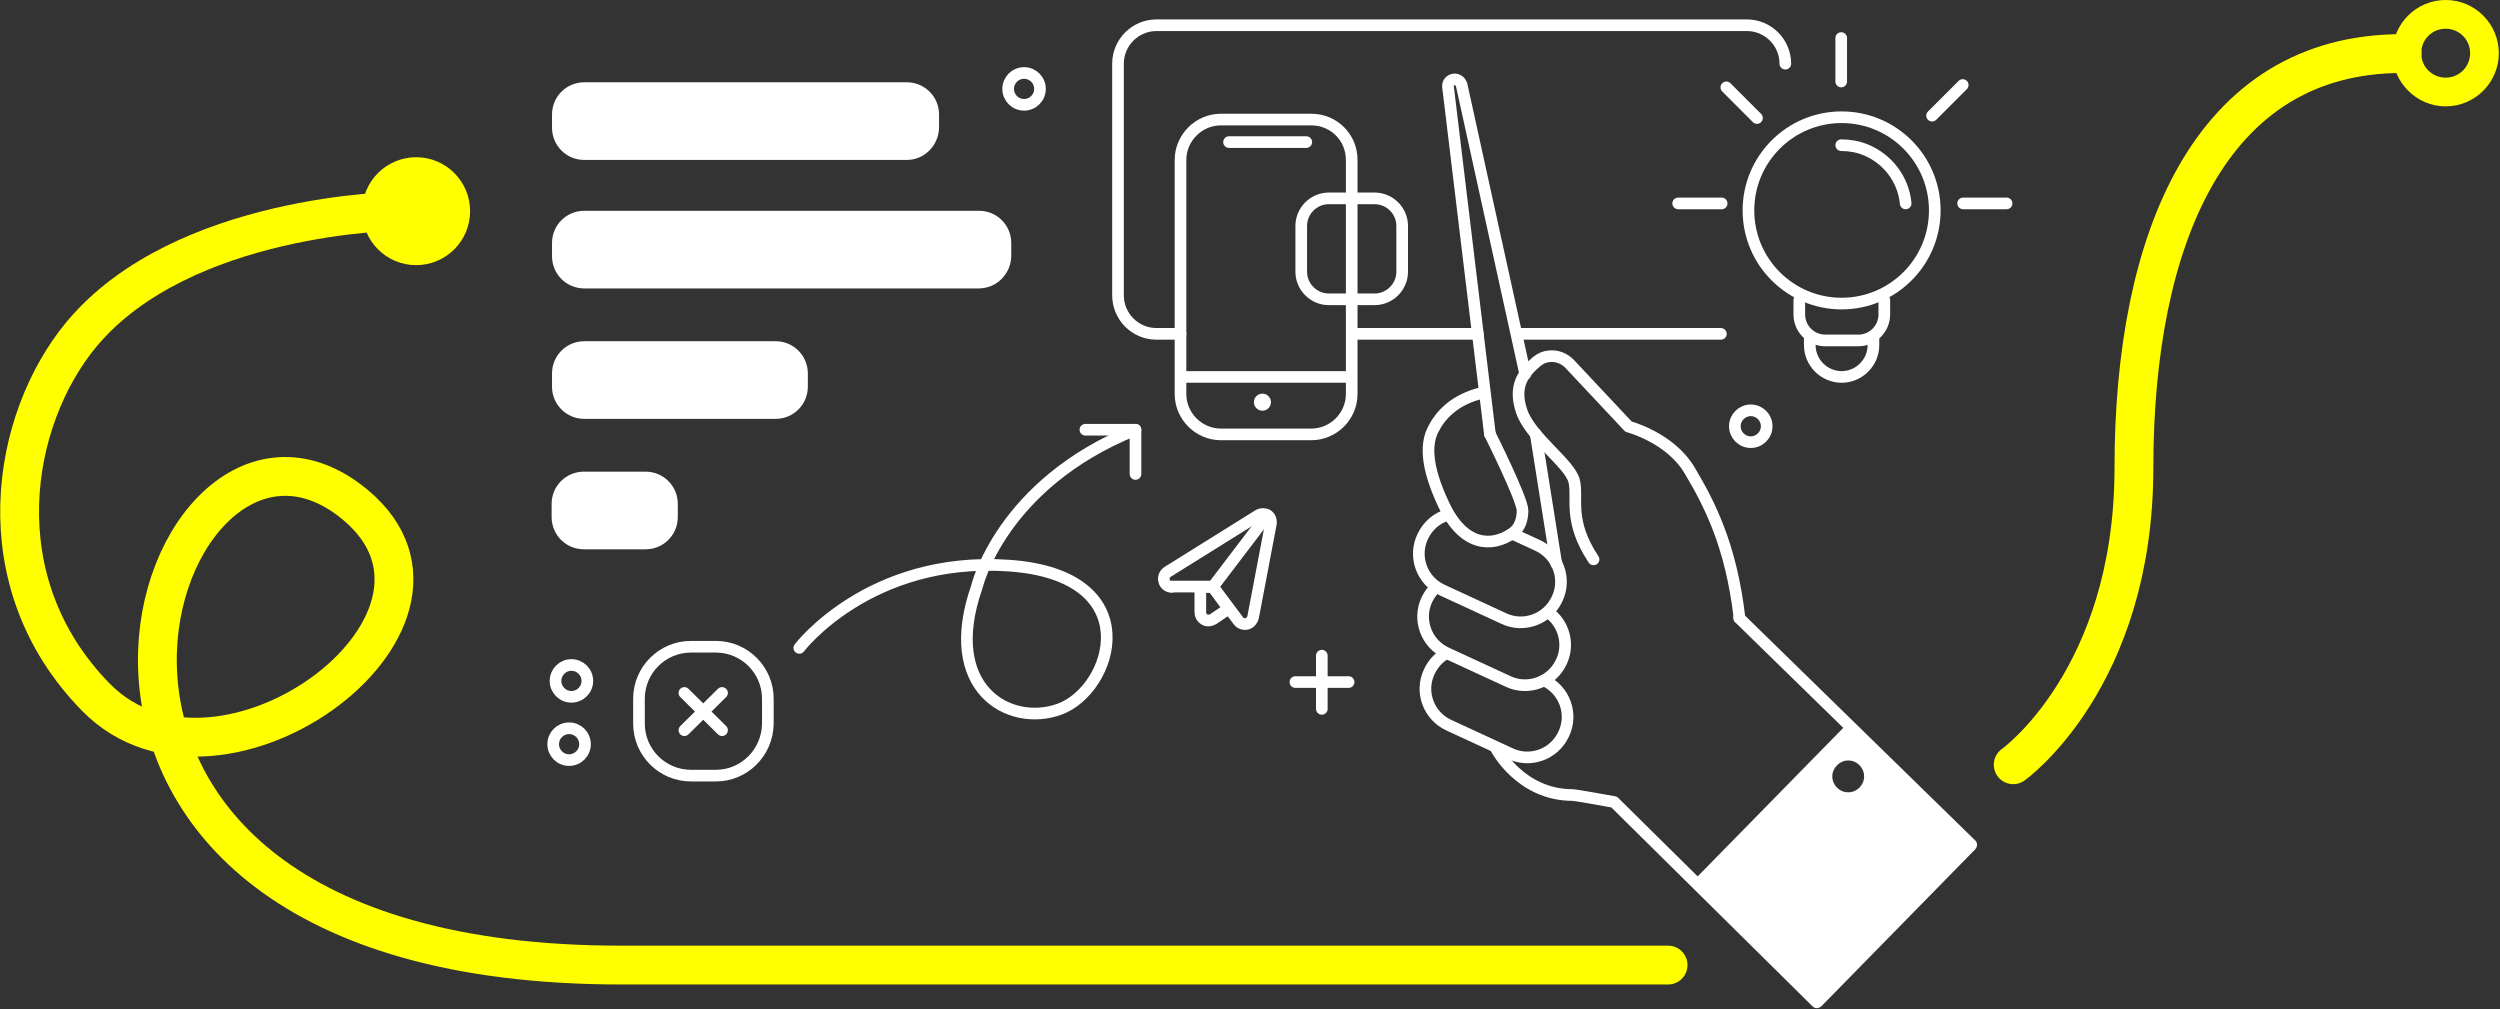 <svg width="644" height="260" viewBox="0 0 644 260" fill="none" xmlns="http://www.w3.org/2000/svg">
<rect x="0" y="0" width="644" height="260" fill="#333333" stroke="none"/>
<g clip-path="url(#clip0)">
<path d="M383.8 111.8C383.8 111.8 392.2 128.6 392.2 131.5C392.2 133.7 391.6 136.1 389.4 137.5C384.4 140.9 377.1 140.9 372 130.2C366.9 119.5 367.5 113.9 369.2 110.6C370.9 107.2 374.5 102.8 382.3 101.1" stroke="white" stroke-width="3" stroke-miterlimit="10" stroke-linecap="round" stroke-linejoin="round"/>
<path d="M448 159.2L507.8 217.6" stroke="white" stroke-width="3" stroke-miterlimit="10" stroke-linecap="round" stroke-linejoin="round"/>
<path d="M410.5 144.1C403.8 134 406.6 128.4 405.5 123.9C404.4 119.4 394.3 112.7 392 106C389.7 99.3 392.6 95.9 395.9 93.1C396.9 92.3 397.9 91.9 398.9 91.8C400.9 91.5 403 92.3 404.4 93.8L419.5 109.9C419.5 109.9 430.2 112.7 435.2 121.1C440.2 129.5 445.9 140.2 448.1 159.2" stroke="white" stroke-width="3" stroke-miterlimit="10" stroke-linecap="round" stroke-linejoin="round"/>
<path d="M389.8 137.6L396.1 140.5C401.3 142.9 403.6 149.1 401.1 154.3C398.7 159.5 392.5 161.8 387.3 159.3L371.5 152C366.3 149.6 364 143.4 366.5 138.2C367.8 135.4 370.2 133.4 373 132.6" stroke="white" stroke-width="3" stroke-miterlimit="10" stroke-linecap="round" stroke-linejoin="round"/>
<path d="M398.8 157.7C402.8 160.5 404.4 165.9 402.2 170.5C399.8 175.7 393.6 178 388.4 175.5L372.6 168.2C367.4 165.8 365.1 159.6 367.6 154.4C368.2 153.2 369 152.1 369.9 151.2" stroke="white" stroke-width="3" stroke-miterlimit="10" stroke-linecap="round" stroke-linejoin="round"/>
<path d="M397.8 175.3C403 177.7 405.3 183.9 402.8 189.1C400.4 194.3 394.2 196.6 389 194.1L373.2 186.8C368 184.4 365.7 178.2 368.2 173C369.1 171.1 370.5 169.5 372.2 168.5" stroke="white" stroke-width="3" stroke-miterlimit="10" stroke-linecap="round" stroke-linejoin="round"/>
<path d="M385.5 193C385.5 193 391.7 204.8 405.1 204.8C405.9 204.8 415.8 206.6 415.8 206.6L468 258.2" stroke="white" stroke-width="3" stroke-miterlimit="10" stroke-linecap="round" stroke-linejoin="round"/>
<path d="M395.6 111.8L400.9 145.2" stroke="white" stroke-width="3" stroke-miterlimit="10" stroke-linecap="round" stroke-linejoin="round"/>
<path d="M383.8 111.8L373 22.3C373 22 373 21.7 373.1 21.5C373.6 20.4 375 20.1 375.9 20.9L376 21C376.2 21.2 376.4 21.5 376.5 21.8L392.9 96.4" stroke="white" stroke-width="3" stroke-miterlimit="10" stroke-linecap="round" stroke-linejoin="round"/>
<path d="M304.1 86H297.9C292.4 86 288 81.5 288 76.1V16.4C288 10.9 292.5 6.5 297.9 6.5H450C455.5 6.5 459.9 11 459.9 16.4" stroke="white" stroke-width="3" stroke-miterlimit="10" stroke-linecap="round" stroke-linejoin="round"/>
<path d="M380.7 86H348.8" stroke="white" stroke-width="3" stroke-miterlimit="10" stroke-linecap="round" stroke-linejoin="round"/>
<path d="M443.3 86H390.8" stroke="white" stroke-width="3" stroke-miterlimit="10" stroke-linecap="round" stroke-linejoin="round"/>
<path d="M233.6 41.2H150.5C145.9 41.2 142.2 37.5 142.2 32.9V29.5C142.2 24.9 145.9 21.2 150.5 21.2H233.6C238.2 21.2 241.9 24.9 241.9 29.5V32.9C241.8 37.5 238.1 41.2 233.6 41.2Z" fill="white"/>
<path d="M252.1 74.3H150.5C145.9 74.3 142.2 70.6 142.2 66V62.6C142.2 58 145.9 54.3 150.5 54.3H252.2C256.8 54.3 260.5 58 260.5 62.6V66C260.4 70.6 256.7 74.3 252.1 74.3Z" fill="white"/>
<path d="M199.8 107.9H150.5C145.9 107.9 142.2 104.2 142.2 99.6V96.2C142.2 91.6 145.9 87.9 150.5 87.9H199.8C204.4 87.9 208.1 91.6 208.1 96.2V99.6C208.1 104.2 204.4 107.9 199.8 107.9Z" fill="white"/>
<path d="M348.2 41.2V101.5C348.2 107.2 343.5 111.9 337.8 111.9H314.5C308.8 111.9 304.1 107.2 304.1 101.5V41.2C304.1 35.5 308.8 30.8 314.5 30.8H337.8C343.6 30.8 348.2 35.4 348.2 41.2Z" stroke="white" stroke-width="3" stroke-miterlimit="10" stroke-linecap="round" stroke-linejoin="round"/>
<path d="M184.4 199.8H178C170.6 199.8 164.6 193.8 164.6 186.4V180C164.6 172.6 170.6 166.6 178 166.6H184.4C191.8 166.6 197.8 172.6 197.8 180V186.4C197.7 193.9 191.7 199.8 184.4 199.8Z" stroke="white" stroke-width="3" stroke-miterlimit="10" stroke-linecap="round" stroke-linejoin="round"/>
<path d="M292.5 122.1V110.7C257.7 124.7 251.6 151.3 251.6 151.3C242.5 177.3 259.9 187.4 272.9 182.7C286.7 177.7 295.9 148.2 259.9 145.7C223.9 143.2 205.9 166.9 205.9 166.9" stroke="white" stroke-width="3" stroke-miterlimit="10" stroke-linecap="round" stroke-linejoin="round"/>
<path d="M279.6 110.7H292.5" stroke="white" stroke-width="3" stroke-miterlimit="10" stroke-linecap="round" stroke-linejoin="round"/>
<path d="M325.2 105.8C326.415 105.8 327.4 104.815 327.4 103.6C327.4 102.385 326.415 101.4 325.2 101.4C323.985 101.4 323 102.385 323 103.6C323 104.815 323.985 105.8 325.2 105.8Z" fill="white"/>
<path d="M451 113.9C453.264 113.9 455.1 112.064 455.1 109.8C455.1 107.536 453.264 105.7 451 105.7C448.736 105.7 446.9 107.536 446.9 109.8C446.9 112.064 448.736 113.9 451 113.9Z" stroke="white" stroke-width="3" stroke-miterlimit="10" stroke-linecap="round" stroke-linejoin="round"/>
<path d="M263.8 27C266.064 27 267.9 25.164 267.9 22.9C267.9 20.636 266.064 18.8 263.8 18.8C261.536 18.8 259.7 20.636 259.7 22.9C259.7 25.164 261.536 27 263.8 27Z" stroke="white" stroke-width="3" stroke-miterlimit="10" stroke-linecap="round" stroke-linejoin="round"/>
<path d="M147.2 179.5C149.464 179.5 151.3 177.664 151.3 175.4C151.3 173.136 149.464 171.3 147.2 171.3C144.936 171.3 143.1 173.136 143.1 175.4C143.1 177.664 144.936 179.5 147.2 179.5Z" stroke="white" stroke-width="3" stroke-miterlimit="10" stroke-linecap="round" stroke-linejoin="round"/>
<path d="M146.6 195.8C148.864 195.8 150.7 193.964 150.7 191.7C150.7 189.436 148.864 187.6 146.6 187.6C144.336 187.6 142.5 189.436 142.5 191.7C142.5 193.964 144.336 195.8 146.6 195.8Z" stroke="white" stroke-width="3" stroke-miterlimit="10" stroke-linecap="round" stroke-linejoin="round"/>
<path d="M186 178.5L176.3 188.1" stroke="white" stroke-width="3" stroke-miterlimit="10" stroke-linecap="round" stroke-linejoin="round"/>
<path d="M176.3 178.5L186 188.1" stroke="white" stroke-width="3" stroke-miterlimit="10" stroke-linecap="round" stroke-linejoin="round"/>
<path d="M340.5 168.9V182.6" stroke="white" stroke-width="3" stroke-miterlimit="10" stroke-linecap="round" stroke-linejoin="round"/>
<path d="M333.7 175.7H347.4" stroke="white" stroke-width="3" stroke-miterlimit="10" stroke-linecap="round" stroke-linejoin="round"/>
<path d="M166.3 141.5H150.4C145.8 141.5 142.1 137.8 142.1 133.2V129.8C142.1 125.2 145.8 121.5 150.4 121.5H166.3C170.9 121.5 174.6 125.2 174.6 129.8V133.2C174.6 137.8 170.9 141.5 166.3 141.5Z" fill="white"/>
<path d="M474.4 78.2C487.655 78.2 498.4 67.455 498.4 54.2C498.4 40.945 487.655 30.2 474.4 30.2C461.145 30.2 450.4 40.945 450.4 54.2C450.4 67.455 461.145 78.2 474.4 78.2Z" stroke="white" stroke-width="3" stroke-miterlimit="10" stroke-linecap="round" stroke-linejoin="round"/>
<path d="M485.4 77.3V81C485.4 84.7 482.4 87.7 478.7 87.7H470.2C466.5 87.7 463.5 84.7 463.5 81V77.3" stroke="white" stroke-width="3" stroke-miterlimit="10" stroke-linecap="round" stroke-linejoin="round"/>
<path d="M482.6 86.9V88.9C482.6 93.4 478.9 97.1 474.4 97.1C469.9 97.1 466.2 93.4 466.2 88.9V86.9" stroke="white" stroke-width="3" stroke-miterlimit="10" stroke-linecap="round" stroke-linejoin="round"/>
<path d="M474.3 37.4C476.5 37.4 478.7 37.8 480.6 38.6C486.2 40.9 490.3 46.1 490.9 52.4" stroke="white" stroke-width="3" stroke-miterlimit="10" stroke-linecap="round" stroke-linejoin="round"/>
<path d="M316.6 36.6H336.5" stroke="white" stroke-width="3" stroke-miterlimit="10" stroke-linecap="round" stroke-linejoin="round"/>
<path d="M474.3 9.8V21" stroke="white" stroke-width="3" stroke-miterlimit="10" stroke-linecap="round" stroke-linejoin="round"/>
<path d="M505.7 52.4H516.9" stroke="white" stroke-width="3" stroke-miterlimit="10" stroke-linecap="round" stroke-linejoin="round"/>
<path d="M432.3 52.4H443.5" stroke="white" stroke-width="3" stroke-miterlimit="10" stroke-linecap="round" stroke-linejoin="round"/>
<path d="M444.7 22.5L452.6 30.4" stroke="white" stroke-width="3" stroke-miterlimit="10" stroke-linecap="round" stroke-linejoin="round"/>
<path d="M497.7 29.8L505.6 21.9" stroke="white" stroke-width="3" stroke-miterlimit="10" stroke-linecap="round" stroke-linejoin="round"/>
<path d="M354.1 77.1H342.3C338.4 77.1 335.2 73.9 335.2 70V58.2C335.2 54.3 338.4 51.1 342.3 51.1H354.1C358 51.1 361.2 54.3 361.2 58.2V70C361.2 73.9 358 77.1 354.1 77.1Z" stroke="white" stroke-width="3" stroke-miterlimit="10" stroke-linecap="round" stroke-linejoin="round"/>
<path d="M304.8 97.1H347.2" stroke="white" stroke-width="3" stroke-miterlimit="10" stroke-linecap="round" stroke-linejoin="round"/>
<path d="M301.9 151.2C301 151.2 300.1 150.6 299.9 149.7C299.6 148.8 300 147.8 300.8 147.3L324.2 132.7C324.9 132.3 325.8 132.3 326.5 132.7C327.2 133.2 327.5 134 327.4 134.8L322.8 159C322.6 159.8 322 160.5 321.2 160.7C320.4 160.9 319.5 160.6 319 159.9L312.4 151.1H301.9V151.2Z" stroke="white" stroke-width="3" stroke-miterlimit="10" stroke-linecap="round" stroke-linejoin="round"/>
<path d="M312.4 151.2H309.2V157.7C309.2 158.5 309.6 159.2 310.3 159.6C311 160 311.8 159.9 312.5 159.5L316.5 156.8L312.4 151.2Z" stroke="white" stroke-width="3" stroke-miterlimit="10" stroke-linecap="round" stroke-linejoin="round"/>
<path d="M312.4 151.2L326.4 132.8" stroke="white" stroke-width="3" stroke-miterlimit="10" stroke-linecap="round" stroke-linejoin="round"/>
<path d="M102.8 54.4C102.8 54.4 47 54.9 21 86.1C2.8 108 -4.5 149.8 24.7 179.6C57 212.6 129.9 158.4 89.7 128.6C38.4 90.7 -13.1 248.6 159.9 248.6C274 248.6 429.7 248.6 429.7 248.6" stroke="#FFFF00" stroke-width="10" stroke-miterlimit="10" stroke-linecap="round" stroke-linejoin="round"/>
<path d="M518.6 197C518.6 197 549.7 174.9 549.7 120.5C549.7 61.8 569.2 13.8 618.8 13.8" stroke="#FFFF00" stroke-width="10" stroke-miterlimit="10" stroke-linecap="round" stroke-linejoin="round"/>
<path d="M475.9 186.4L436.1 227L469.1 259.3L508.9 218.7L475.9 186.4ZM476.1 204.1C473.8 204.1 472 202.2 472 200C472 197.8 473.9 195.9 476.1 195.9C478.4 195.9 480.2 197.8 480.2 200C480.2 202.2 478.4 204.1 476.1 204.1Z" fill="white"/>
<path d="M107.2 68.3C114.877 68.3 121.1 62.077 121.1 54.4C121.1 46.723 114.877 40.5 107.2 40.5C99.523 40.5 93.3 46.723 93.3 54.4C93.3 62.077 99.523 68.3 107.2 68.3Z" fill="#FFFF00"/>
<path d="M630 0C622.4 0 616.3 6.2 616.3 13.7C616.3 21.2 622.5 27.4 630 27.4C637.6 27.4 643.7 21.2 643.7 13.7C643.7 6.2 637.6 0 630 0ZM630 20C626.5 20 623.7 17.2 623.7 13.7C623.7 10.2 626.5 7.4 630 7.4C633.5 7.4 636.3 10.2 636.3 13.7C636.3 17.2 633.5 20 630 20Z" fill="#FFFF00"/>
</g>
<defs>
<clipPath id="clip0">
<rect width="643.7" height="259.8" fill="white"/>
</clipPath>
</defs>
</svg>
